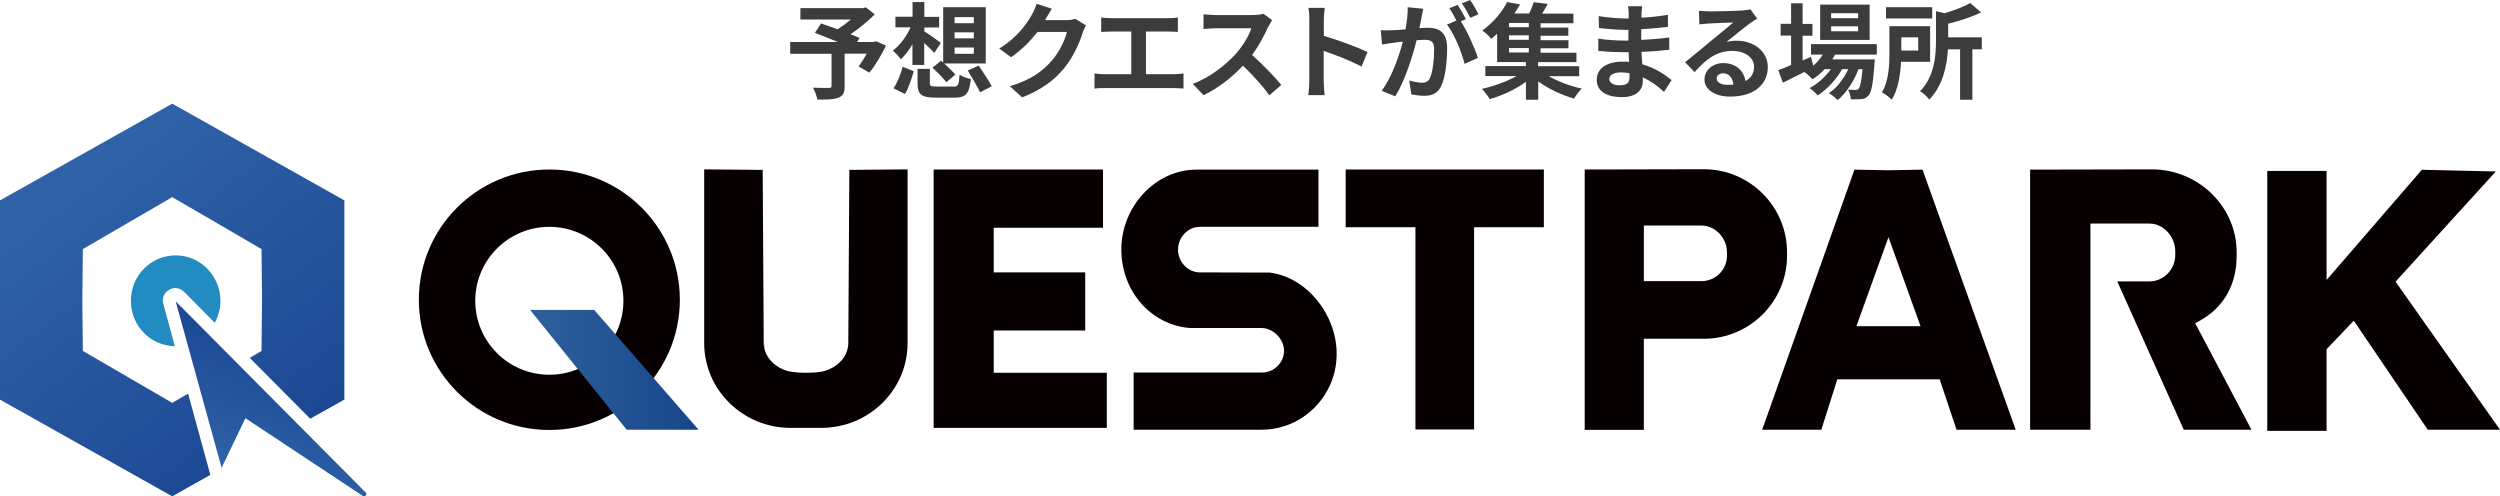 <?xml version="1.0" encoding="UTF-8"?>
<svg id="_レイヤー_2" data-name="レイヤー 2" xmlns="http://www.w3.org/2000/svg" xmlns:xlink="http://www.w3.org/1999/xlink" viewBox="0 0 191 37.92">
  <defs>
    <style>
      .cls-1 {
        fill: #3c3c3c;
      }

      .cls-2 {
        fill: #060001;
      }

      .cls-3 {
        fill: #218bc2;
      }

      .cls-4 {
        isolation: isolate;
      }

      .cls-5 {
        fill: url(#_名称未設定グラデーション_3);
      }

      .cls-6 {
        fill: url(#_名称未設定グラデーション_2);
      }

      .cls-7 {
        fill: url(#_名称未設定グラデーション_2-2);
      }
    </style>
    <linearGradient id="_名称未設定グラデーション_2" data-name="名称未設定グラデーション 2" x1="-194.09" y1="426.31" x2="-193.58" y2="425.55" gradientTransform="translate(5112.94 12797.22) scale(26.31 -29.99)" gradientUnits="userSpaceOnUse">
      <stop offset="0" stop-color="#2f63a8"/>
      <stop offset="1" stop-color="#1d4894"/>
    </linearGradient>
    <linearGradient id="_名称未設定グラデーション_2-2" data-name="名称未設定グラデーション 2" x1="-187.79" y1="411.94" x2="-187.54" y2="412.6" gradientTransform="translate(2755.68 6174.27) scale(14.58 -14.9)" xlink:href="#_名称未設定グラデーション_2"/>
    <linearGradient id="_名称未設定グラデーション_3" data-name="名称未設定グラデーション 3" x1="-186.31" y1="395.38" x2="-185.31" y2="395.38" gradientTransform="translate(2438.75 3646.5) scale(12.87 -9.15)" gradientUnits="userSpaceOnUse">
      <stop offset="0" stop-color="#2e5f9b"/>
      <stop offset="1" stop-color="#16458a"/>
    </linearGradient>
  </defs>
  <g id="_レイヤー_1-2" data-name="レイヤー 1">
    <g id="Symbols">
      <g id="Header">
        <g id="Group-2">
          <g id="logo">
            <g id="Group">
              <path id="Path" class="cls-3" d="M14.06,22.29l2.35,2.37c.27-.5.43-1.07.43-1.68,0-1.91-1.53-3.47-3.42-3.47s-3.42,1.55-3.42,3.47,1.5,3.44,3.36,3.47l-.88-3.22c-.26-.95.88-1.63,1.57-.94h0Z"/>
              <polygon id="Path-2" data-name="Path" class="cls-6" points="13.16 30.78 6.33 26.81 6.29 22.92 6.33 19.03 13.16 15.06 19.98 19.03 20.02 22.92 19.98 26.81 19.08 27.34 23.7 31.99 26.31 30.53 26.31 30.42 26.31 15.42 26.31 15.31 13.16 7.92 0 15.31 0 15.42 0 30.42 0 30.53 13.16 37.92 16.07 36.28 14.37 30.07 13.16 30.78"/>
              <path id="Path-3" data-name="Path" class="cls-7" d="M27.94,37.63l-14.52-14.61,3.51,12.72,1.82-3.79,8.97,5.94c.18.1.37-.13.22-.27h0Z"/>
            </g>
            <g id="Group-3" data-name="Group">
              <path id="Shape" class="cls-2" d="M41.97,12.95c-5.51,0-9.97,4.45-9.97,9.95s4.46,9.95,9.97,9.95,9.97-4.45,9.97-9.95-4.46-9.95-9.97-9.95h0ZM41.97,28.63c-3.13,0-5.66-2.53-5.66-5.65s2.54-5.65,5.66-5.65,5.66,2.53,5.66,5.65-2.54,5.65-5.66,5.65Z"/>
              <polygon id="Path-4" data-name="Path" class="cls-5" points="53.37 32.83 45.72 24.05 45.72 24.05 45.4 23.68 40.5 23.68 47.88 32.83 53.37 32.83"/>
              <polygon id="Path-5" data-name="Path" class="cls-2" points="58.45 26.56 58.35 26.02 58.35 26.02 58.44 26.56 58.45 26.56"/>
              <polygon id="Path-6" data-name="Path" class="cls-2" points="58.45 26.56 58.35 26.02 58.35 26.02 58.44 26.56 58.45 26.56"/>
              <path id="Path-7" data-name="Path" class="cls-2" d="M64.89,12.98l-.08,13.26h0c0,.19-.04.37-.09.54h0c-.22.72-.87,1.31-1.71,1.56,0,0-.41.14-1.4.14s-1.45-.14-1.46-.14c-.84-.25-1.48-.83-1.71-1.56h0c-.05-.17-.09-.35-.09-.54h0l-.08-13.26-4.47-.04v13.27c0,3.58,2.96,6.48,6.6,6.48h2.34c3.65,0,6.6-2.9,6.6-6.48v-13.27l-4.47.04Z"/>
              <polygon id="Path-8" data-name="Path" class="cls-2" points="75.92 28.48 75.92 25.25 82.91 25.25 82.91 20.81 75.92 20.81 75.92 17.4 84.27 17.4 84.27 12.95 75.92 12.95 71.4 12.95 71.33 12.95 71.33 32.69 71.4 32.69 75.92 32.69 84.56 32.69 84.56 28.48 75.92 28.48"/>
              <polygon id="Path-9" data-name="Path" class="cls-2" points="117.95 12.95 102.81 12.95 102.81 17.36 108.14 17.36 108.14 32.81 112.62 32.81 112.62 17.36 117.95 17.36 117.95 12.95"/>
              <path id="Shape-2" data-name="Shape" class="cls-2" d="M149.48,32.83h4.52l-7.12-19.87-2.6.05-2.6-.05-7.05,19.87h4.52l1.22-3.85h7.82l1.29,3.85h0ZM141.83,24.92l2.45-6.8,2.45,6.8h-4.9,0Z"/>
              <path id="Shape-3" data-name="Shape" class="cls-2" d="M130.17,12.93l-9.1.02v19.89h4.52v-6.96h4.59c3.5,0,6.35-2.85,6.35-6.34v-.27c0-3.49-2.85-6.34-6.35-6.34h0ZM131.94,19.54c0,1.07-.87,1.94-1.95,1.94h-4.4v-4.25h4.4c1.07,0,1.95.97,1.95,2.04v.27h0Z"/>
              <path id="Path-10" data-name="Path" class="cls-2" d="M167.71,24.69c1.97-.95,3.17-2.7,3.17-5.14v-.27c0-3.49-2.91-6.34-6.49-6.34l-9.29.02v19.87h4.61v-15.75h4.5c1.09,0,1.98,1.01,1.98,2.12v.28c0,1.11-.89,2.02-1.98,2.02h-2.45l5.08,11.33h5.17s-4.3-8.14-4.3-8.14h0Z"/>
              <polygon id="Path-11" data-name="Path" class="cls-2" points="191 32.83 183.02 21.52 190.68 13.1 185.03 12.97 177.75 21.39 177.75 13.06 173.22 13.06 173.22 32.92 177.75 32.92 177.75 26.68 179.83 24.5 185.48 32.83 191 32.83"/>
              <path id="Path-12" data-name="Path" class="cls-2" d="M96.99,20.82h-1.88s-3.45-.01-3.45-.01c-.9,0-1.66-.8-1.66-1.74s.76-1.74,1.66-1.74h9.07v-4.37h-9.32c-3.17,0-5.74,2.86-5.74,6.09s2.28,5.77,5.23,6.01h5.47c.9,0,1.73.84,1.73,1.74s-.76,1.66-1.66,1.66h-9.83v4.37h9.77c3.17,0,5.74-2.6,5.74-5.79,0-2.99-2.26-5.86-5.14-6.22h0Z"/>
            </g>
          </g>
          <g id="_予想クエストが集まる場所" data-name="予想クエストが集まる場所" class="cls-4">
            <g class="cls-4">
              <path class="cls-1" d="M67.7,3.46c-.36.75-.83,1.55-1.28,2.09l-.82-.47c.19-.26.42-.62.62-.98h-1.69v2.49c0,.5-.11.74-.5.88-.37.14-.89.14-1.58.14-.05-.27-.2-.66-.34-.91.47.02,1.06.02,1.22.02.15,0,.2-.04.2-.16v-2.45h-3.16v-.9h3.64c-.59-.25-1.24-.5-1.75-.7l.47-.72c.36.13.81.28,1.26.45.34-.22.7-.48,1.02-.75h-3.86v-.87h4.78l.22-.06.68.54c-.51.51-1.18,1.06-1.85,1.52.26.1.5.19.69.28l-.19.31h1.26l.18-.06.78.34Z"/>
              <path class="cls-1" d="M69.72,3.37c-.27.47-.58.87-.9,1.16-.14-.21-.42-.5-.61-.66.53-.39,1.05-1.09,1.36-1.78h-1.16v-.81h1.31V.16h.9v1.13h1.13v.81h-1.13v.3c.32.18,1.08.73,1.26.88l-.5.76c-.18-.2-.48-.49-.77-.75v1.67h-.9v-1.58ZM68.26,6.75c.29-.42.56-1.08.7-1.65l.85.34c-.16.57-.39,1.28-.67,1.74l-.87-.43ZM72.83,6.62c.38,0,.43-.11.48-.92.19.15.59.29.86.34-.12,1.14-.38,1.42-1.26,1.42h-1.44c-1.09,0-1.37-.26-1.37-1.1v-1.1h.94v1.08c0,.24.08.27.51.27h1.28ZM71.9,4.64l.16.14V.55h3.25v4.3h-3.17c.31.29.66.62.85.85l-.69.58c-.22-.29-.7-.78-1.06-1.11l.66-.53ZM72.93,1.77h1.47v-.46h-1.47v.46ZM72.93,2.93h1.47v-.46h-1.47v.46ZM72.93,4.11h1.47v-.48h-1.47v.48ZM74.77,5c.32.5.78,1.17,1,1.59l-.89.46c-.19-.42-.63-1.13-.94-1.66l.83-.38Z"/>
              <path class="cls-1" d="M79.86,1.5s-.02.02-.02.04h1.61c.25,0,.51-.04.7-.1l.82.5c-.09.15-.2.38-.26.58-.22.71-.67,1.77-1.39,2.67-.76.93-1.73,1.66-3.23,2.25l-.94-.85c1.64-.49,2.53-1.18,3.22-1.97.54-.62,1.01-1.58,1.14-2.18h-2.25c-.54.7-1.23,1.4-2.02,1.93l-.9-.66c1.4-.86,2.1-1.89,2.49-2.58.12-.2.29-.57.36-.84l1.17.38c-.18.28-.39.64-.49.82Z"/>
              <path class="cls-1" d="M84.89,1.39h4.35c.24,0,.52-.02.75-.05v1.1c-.24-.02-.52-.03-.75-.03h-1.69v3.26h2.12c.29,0,.54-.03.75-.06v1.16c-.23-.03-.57-.04-.75-.04h-5.27c-.24,0-.52,0-.78.04v-1.16c.25.04.54.06.78.06h2.03v-3.26h-1.54c-.22,0-.56.02-.76.03v-1.1c.21.02.54.05.76.05Z"/>
              <path class="cls-1" d="M96.91,2c-.27.62-.72,1.48-1.25,2.2.79.69,1.76,1.71,2.23,2.29l-.91.79c-.52-.72-1.26-1.54-2.02-2.26-.85.9-1.91,1.73-3.01,2.25l-.82-.86c1.29-.48,2.53-1.46,3.28-2.29.53-.6,1.02-1.39,1.19-1.96h-2.71c-.34,0-.78.05-.94.06v-1.13c.22.03.7.06.94.06h2.82c.34,0,.66-.05.82-.1l.66.49c-.06.09-.21.34-.28.5Z"/>
              <path class="cls-1" d="M100.04,1.56c0-.28-.02-.68-.08-.96h1.25c-.03.28-.07.63-.07.96v1.18c1.07.31,2.61.88,3.34,1.24l-.46,1.1c-.82-.43-2.02-.9-2.89-1.19v2.26c0,.23.04.79.07,1.12h-1.25c.05-.32.08-.8.08-1.12V1.56Z"/>
              <path class="cls-1" d="M108.61,1.33c-.05.24-.11.54-.17.82.27-.02.5-.03.67-.03.85,0,1.45.38,1.45,1.53,0,.94-.11,2.24-.46,2.93-.26.56-.7.74-1.31.74-.3,0-.69-.06-.96-.11l-.17-1.06c.3.09.77.17.98.17.27,0,.47-.08.6-.34.22-.46.33-1.42.33-2.21,0-.64-.28-.73-.78-.73-.13,0-.33.02-.56.03-.3,1.22-.9,3.11-1.63,4.29l-1.04-.42c.78-1.05,1.33-2.66,1.62-3.76-.29.03-.54.06-.69.08-.23.04-.65.1-.9.14l-.1-1.09c.3.02.56,0,.86,0,.25,0,.62-.03,1.03-.07.11-.6.18-1.18.17-1.69l1.19.12c-.05.21-.1.46-.14.66ZM112,1.46l-.39.17c.48.74,1.08,2.08,1.3,2.79l-1.02.46c-.21-.89-.78-2.29-1.34-3l.72-.31c-.16-.3-.36-.69-.54-.94l.63-.26c.2.3.49.8.64,1.1ZM112.96,1.09l-.63.27c-.17-.33-.42-.8-.65-1.1l.64-.26c.21.3.5.81.64,1.09Z"/>
              <path class="cls-1" d="M118.29,5.8c.72.42,1.68.78,2.56.97-.2.18-.46.54-.59.76-.94-.26-1.95-.74-2.74-1.31v1.4h-.94v-1.37c-.79.58-1.82,1.06-2.76,1.32-.14-.23-.41-.58-.61-.78.91-.19,1.9-.56,2.65-.98h-2.38v-.76h3.1v-.31h-2.2v-2.16c-.14.14-.3.26-.46.39-.15-.22-.46-.5-.67-.64.89-.64,1.54-1.48,1.9-2.17l.98.18c-.13.23-.27.46-.43.69h1.13c.14-.29.27-.61.35-.86l1.07.13c-.14.26-.29.51-.43.74h2.39v.74h-2.51v.33h2.12v.62h-2.12v.34h2.13v.62h-2.13v.34h2.74v.72h-2.93v.31h3.14v.76h-2.37ZM116.8,1.75h-1.51v.33h1.51v-.33ZM116.8,2.7h-1.51v.34h1.51v-.34ZM115.29,4.01h1.51v-.34h-1.51v.34Z"/>
              <path class="cls-1" d="M125.41,1.02c0,.08,0,.2,0,.33.66-.03,1.32-.1,2.02-.22v.92c-.54.06-1.26.14-2.04.18v.82c.81-.04,1.49-.1,2.14-.19v.94c-.73.08-1.35.14-2.12.16.02.3.03.63.06.95,1.01.29,1.77.82,2.24,1.21l-.58.9c-.43-.4-.98-.82-1.62-1.11,0,.11,0,.21,0,.3,0,.68-.52,1.21-1.57,1.21-1.28,0-1.95-.49-1.95-1.33s.74-1.38,1.97-1.38c.17,0,.34,0,.5.02-.02-.25-.02-.5-.03-.74h-.42c-.46,0-1.38-.04-1.9-.1v-.94c.51.1,1.5.15,1.92.15h.38c0-.26,0-.55,0-.82h-.29c-.5,0-1.43-.07-1.96-.14l-.02-.91c.58.1,1.49.18,1.98.18h.31v-.38c0-.15-.02-.4-.05-.55h1.08c-.02.16-.04.36-.05.57ZM123.79,6.51c.42,0,.7-.12.7-.58,0-.09,0-.2,0-.34-.22-.03-.43-.06-.66-.06-.57,0-.88.22-.88.5,0,.3.29.49.84.49Z"/>
              <path class="cls-1" d="M130.53.87c.42,0,2.13-.03,2.59-.07.33-.03.51-.06.61-.09l.52.71c-.18.12-.38.23-.56.37-.43.3-1.27,1.01-1.78,1.41.26-.06.5-.09.76-.09,1.36,0,2.39.85,2.39,2.01,0,1.26-.96,2.26-2.89,2.26-1.11,0-1.95-.51-1.95-1.31,0-.65.58-1.25,1.43-1.25.99,0,1.59.61,1.7,1.37.44-.23.66-.6.66-1.09,0-.72-.72-1.21-1.66-1.21-1.22,0-2.02.65-2.88,1.62l-.73-.75c.57-.46,1.54-1.27,2.01-1.66.45-.37,1.28-1.04,1.67-1.38-.41,0-1.51.06-1.93.08-.22.02-.47.04-.66.06l-.03-1.04c.22.03.5.04.73.04ZM131.97,6.48c.17,0,.32,0,.46-.02-.05-.52-.34-.86-.78-.86-.3,0-.5.18-.5.38,0,.3.33.5.81.5Z"/>
              <path class="cls-1" d="M140.2,4.16c-.06.13-.14.26-.22.38h3.25s0,.22-.02.33c-.11,1.56-.24,2.2-.46,2.43-.15.18-.33.25-.53.27-.18.02-.49.03-.81.02-.02-.22-.1-.54-.22-.74.26.02.46.02.57.02.11,0,.18-.02.24-.09.11-.12.21-.53.3-1.5h-.31c-.33.9-.95,1.86-1.6,2.37-.16-.18-.43-.4-.67-.53.61-.38,1.14-1.1,1.49-1.84h-.47c-.43.77-1.17,1.57-1.87,2.01-.15-.18-.4-.42-.62-.56.59-.3,1.21-.86,1.63-1.45h-.47c-.3.31-.61.58-.94.78-.12-.15-.42-.43-.62-.56-.58.29-1.15.58-1.64.82l-.35-.96c.27-.1.61-.24.98-.39v-2.25h-.8v-.9h.8V.25h.88v1.58h.75v.9h-.75v1.89l.64-.28.17.68c.29-.25.54-.54.73-.85h-.9v-.8h5.03v.8h-3.18ZM142.84,3.05h-3.78V.35h3.78v2.7ZM141.96,1.01h-2.06v.38h2.06v-.38ZM141.96,2.01h-2.06v.38h2.06v-.38Z"/>
              <path class="cls-1" d="M145.24,4.72c-.05.98-.22,2.12-.71,2.9-.15-.16-.54-.46-.75-.57.53-.86.57-2.1.57-3.02v-2.03h3.11v2.72h-2.21ZM147.62,1.41h-3.53v-.86h3.53v.86ZM145.26,2.85v1.01h1.29v-1.01h-1.29ZM151.4,3.77h-.71v3.85h-.94v-3.85h-.93c-.07,1.22-.37,2.77-1.43,3.84-.13-.2-.48-.53-.7-.64,1.11-1.13,1.22-2.71,1.22-3.89V.86l.66.15c.74-.22,1.49-.5,1.95-.78l.84.72c-.73.35-1.65.65-2.52.86v1.04h2.57v.92Z"/>
            </g>
          </g>
        </g>
      </g>
    </g>
  </g>
</svg>